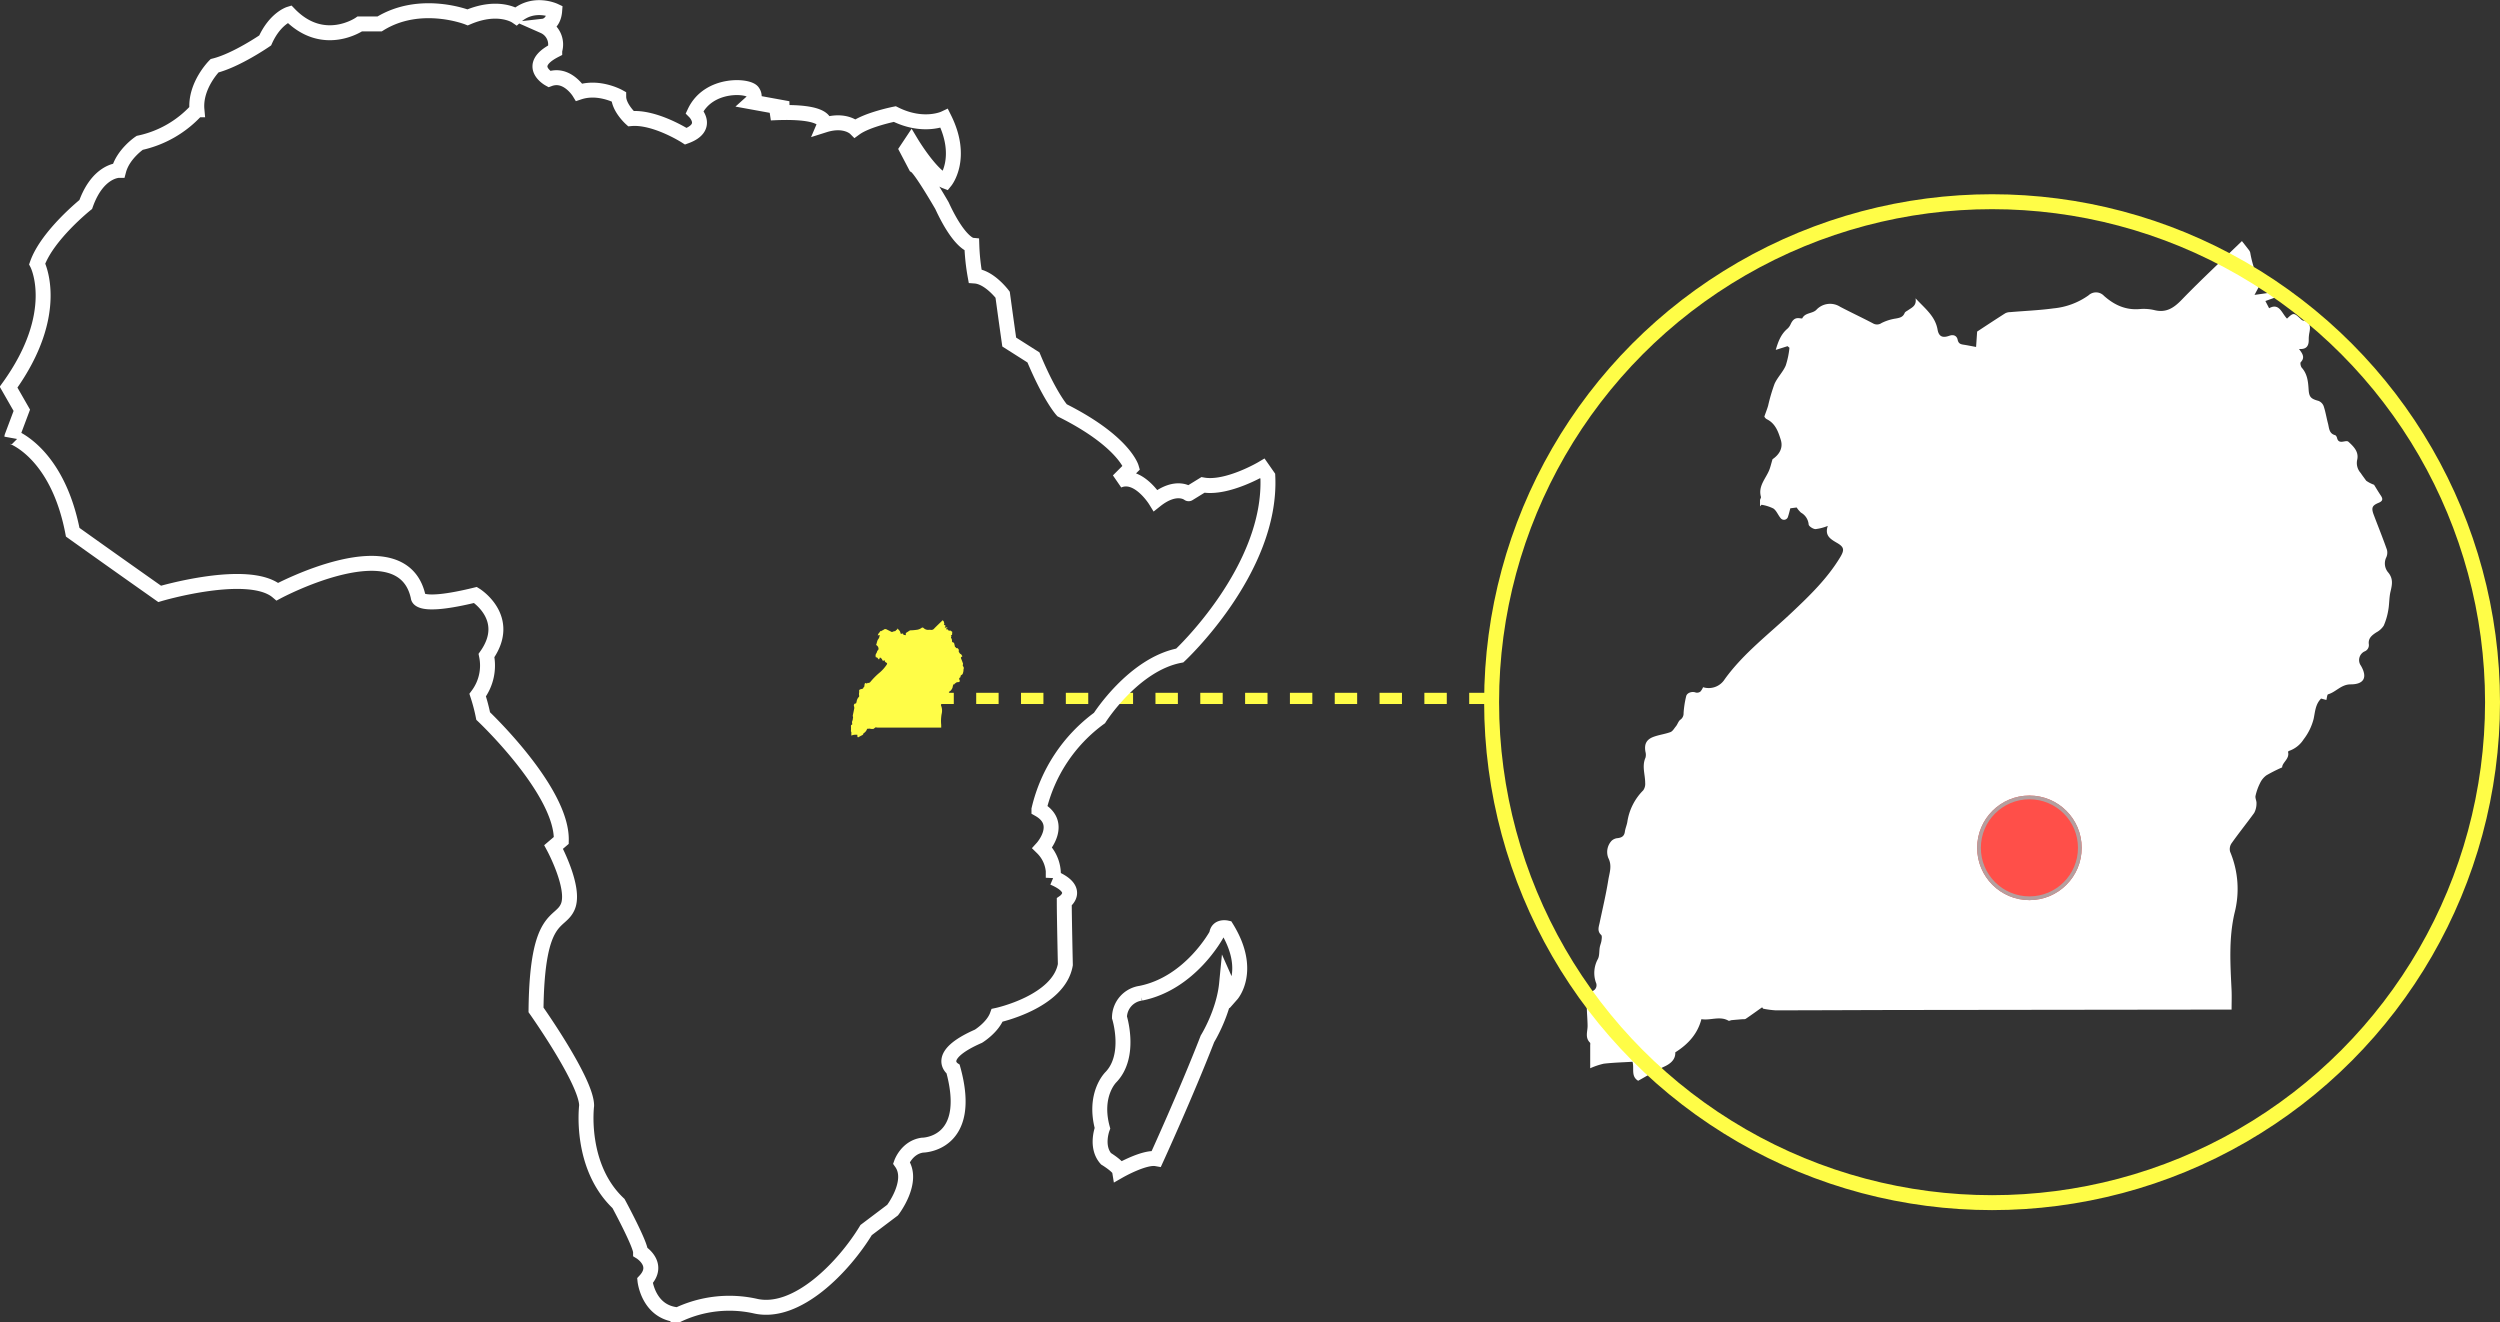 <svg xmlns="http://www.w3.org/2000/svg" viewBox="0 0 669.38 354.05"><rect x="0" y="0" width="669.38" height="354.05" fill="#333333" stroke="none"/><defs><style>.cls-1{fill:#fff;}.cls-2,.cls-3,.cls-6,.cls-7{fill:none;}.cls-3,.cls-4{stroke:#fffd47;}.cls-3,.cls-7{stroke-width:4px;}.cls-4,.cls-8{fill:#fffd47;}.cls-4{stroke-width:3px;stroke-dasharray:6;}.cls-5{fill:#ff4f49;}.cls-6{stroke:#b49f9f;}.cls-7{stroke:#fff;}</style></defs><g id="Livello_2" data-name="Livello 2"><g id="Capa_1" data-name="Capa 1"><g id="Group_58" data-name="Group 58"><path id="Path_83" data-name="Path 83" class="cls-1" d="M471.82,269.71c-1.45,1-2.9,2.08-4.38,3.07-.26.17-.7.1-1.06.13-.88.08-1.77.14-2.65.23-.32,0-.72.28-.92.16-2.35-1.35-4.85,0-7.25-.42-1,3.82-3.39,6.61-7,8.89.1,1.79-1.12,3-3,3.84-2.39,1.11-4.65,2.51-6.94,3.77-2-1.2-1-3.28-1.51-5.09-2.59.16-5.17.22-7.72.52a19.18,19.18,0,0,0-3.61,1.22v-6.1c0-.26.08-.63-.06-.76-1.38-1.35-.63-3-.64-4.5s-.17-3.12-.2-4.68a18.67,18.67,0,0,1,.16-3.42,1.88,1.88,0,0,1,1.13-1.14,1.67,1.67,0,0,0,1.26-2,1.12,1.12,0,0,0-.12-.35,7.75,7.75,0,0,1,.5-6.25c.49-.89.34-2.12.53-3.19.11-.61.38-1.19.46-1.8s.18-1.26-.09-1.51c-1.09-1-.65-2.12-.41-3.23.8-3.83,1.72-7.65,2.33-11.51.3-1.89,1.07-3.77,0-5.86a4.41,4.41,0,0,1,.89-4.62,2.7,2.7,0,0,1,1.64-.7c1.09-.14,1.74-.55,1.9-1.71.12-.89.51-1.73.66-2.62a15.11,15.11,0,0,1,4.26-8.47,3,3,0,0,0,.52-2c0-2.24-.92-4.47.08-6.73a3,3,0,0,0,0-1.55c-.38-2.06.22-3.34,2.21-4.06,1.46-.53,3-.71,4.48-1.25.6-.23,1-1,1.45-1.53s.65-1.36,1.18-1.77a2,2,0,0,0,.88-1.76,26.39,26.39,0,0,1,.69-4.52c.22-1,1.67-1.4,2.6-1a1.51,1.51,0,0,0,1.23-.28A4.36,4.36,0,0,0,456,184a5.06,5.06,0,0,0,5.81-2.16c5.06-7,11.92-12.12,18.11-18,4.71-4.44,9.39-9,12.8-14.65,1.17-1.94,1.07-2.72-.86-3.83-1.71-1-3.37-1.93-2.46-4.55a12.8,12.8,0,0,1-3.28.86c-.66,0-1.82-.77-1.85-1.24a4,4,0,0,0-2.05-3.17,7.32,7.32,0,0,1-1.16-1.38l-1.7.22c-.18.68-.35,1.44-.6,2.18a1.12,1.12,0,0,1-2,.44c-.7-.83-1.1-2-1.94-2.57a11.09,11.09,0,0,0-3.17-1l-.4.42c0-.54,0-1.09,0-1.62,0-.31.32-.65.25-.9-.8-2.85,1.21-4.8,2.18-7.1.35-.84.54-1.75.92-3,1.49-1,2.95-2.74,2.22-5.14-.67-2.17-1.44-4.45-3.8-5.59a1.58,1.58,0,0,1-.61-.69c.41-1.17.74-2,1-2.87a48.09,48.09,0,0,1,1.72-5.87c.77-1.74,2.26-3.17,3-4.91a22.19,22.19,0,0,0,1-4.77l-.51-.42-3.16,1c.63-2.16,1.34-4.12,3.05-5.61a3.46,3.46,0,0,0,.87-1.13c.51-1.14,1.13-2,2.6-1.72.2,0,.55.09.58,0,.78-1.56,2.69-1.22,3.75-2.25a5,5,0,0,1,6.41-.83c2.9,1.52,5.88,2.91,8.79,4.44a2.1,2.1,0,0,0,2.28-.1,12.75,12.75,0,0,1,3.8-1.2c1.05-.19,1.93-.36,2.38-1.48.13-.32.59-.53.92-.75,1-.71,2.35-1.19,2-3.19,2.5,2.72,5.26,4.74,5.9,8.39.32,1.84,1.32,2.3,3.15,1.64,1.23-.44,2,.1,2.21,1,.22,1.16.86,1.28,1.72,1.41s1.87.34,3.23.59c.09-1.31.17-2.51.28-4.12,2.21-1.45,4.85-3.2,7.53-4.9a3,3,0,0,1,1.36-.31c3.85-.33,7.72-.48,11.54-1a19.29,19.29,0,0,0,9.41-3.5,2.92,2.92,0,0,1,4.13.15h0c2.7,2.4,5.73,3.84,9.48,3.54a12.51,12.51,0,0,1,4,.27c3.19.8,5.23-.59,7.38-2.82,5.08-5.25,10.44-10.22,16.07-15.66.41.53,1.1,1.39,1.77,2.27a2.18,2.18,0,0,1,.45.8,28.34,28.34,0,0,0,.87,3.64c.23.77-1.76,1.15-.28,2.23.76.56,1.56,1.07,2.56,1.74l-2,3.73,5-.71q.15.85.27,1.5l-2.36.85,1,1.93c2.73-1.52,3.36,1.32,4.79,2.78,1.73-1.63,1.82-1.63,3.66.09a1.54,1.54,0,0,0,.63.44c2.07.35,2,1.73,1.69,3.3a9.32,9.32,0,0,0-.16,1.9c0,1.59-.61,2.55-2.61,2.4.9,1.19,1.7,2.25.47,3.54-.21.22,0,1.13.25,1.45,1.5,1.66,1.72,3.69,1.85,5.76s.53,2.57,2.65,3.15a2.43,2.43,0,0,1,1.39,1.42c.5,1.5.74,3.08,1.15,4.62.32,1.22.26,2.7,1.92,3.14.23.07.45.48.51.76.29,1.18,1.08,1.08,2,.9.31-.06.77-.11,1,.06,1.41,1.28,2.85,2.67,2.41,4.79a4,4,0,0,0,.93,3.63c.46.71,1,1.4,1.47,2.06a8.89,8.89,0,0,0,2.1,1.08c.43.69,1.1,1.83,1.83,2.92.62.94.46,1.46-.61,1.91-1.78.73-2,1.37-1.3,3.23,1.17,3.11,2.43,6.2,3.53,9.35a3.08,3.08,0,0,1-.23,2.13,3.71,3.71,0,0,0,.62,4c1.33,1.67,1,3.2.58,5-.4,1.63-.31,3.37-.61,5a17.43,17.43,0,0,1-1.22,4.18,5.35,5.35,0,0,1-2,1.81c-1.15.76-2.18,1.54-2,3.11a1.81,1.81,0,0,1-1.18,2,2.58,2.58,0,0,0-1.14,3.46,2.39,2.39,0,0,0,.21.34c1.8,3.08.88,5-2.74,5-2.56,0-3.92,2.05-6.05,2.66-.26.08-.3.92-.46,1.52l-1.41-.38c-1.54,1.53-1.6,3.54-2,5.44a15.1,15.1,0,0,1-2.69,5.5,7.56,7.56,0,0,1-3.85,3.06c-.13,0-.33.24-.31.31.47,1.84-1.56,2.78-1.58,4.12a40.65,40.65,0,0,0-4.22,2.13,5.39,5.39,0,0,0-1.69,2.07,14.46,14.46,0,0,0-1.22,3.43c-.13.62.31,1.34.26,2a5.36,5.36,0,0,1-.62,2.57c-2,2.76-4.11,5.37-6.06,8.13a2.74,2.74,0,0,0-.38,2.26,25.7,25.7,0,0,1,1.18,16.42c-1.58,6.83-1.12,13.77-.79,20.7.07,1.63,0,3.27,0,5.14H595.8l-79.88.1c-13.5,0-27,.09-40.5.1a23.46,23.46,0,0,1-3.35-.45Z"/></g><g id="Group_11" data-name="Group 11"><g id="Group_10" data-name="Group 10"><g id="Ellipse_22" data-name="Ellipse 22"><circle class="cls-2" cx="533.38" cy="188.01" r="136"/><circle class="cls-3" cx="533.38" cy="188.01" r="134"/></g><path id="Path_35" data-name="Path 35" class="cls-4" d="M249.38,187h154"/></g><g id="Ellipse_24" data-name="Ellipse 24"><circle class="cls-5" cx="543.38" cy="227.01" r="14"/><circle class="cls-6" cx="543.38" cy="227.01" r="13.5"/></g></g><path id="Path_73" data-name="Path 73" class="cls-7" d="M315.89,175.51s24.75-23,23.57-48L338,125.42s-9.42,5.6-15.91,4.42l-3.83,2.36S315,129.54,309.4,134c0,0-4.71-7.66-10-5.3l3.53-3.53s-2.06-7.07-18.56-15.32c0,0-3.24-3.54-7.66-14.15l-6.49-4.12s-.88-6.19-1.76-12.67c0,0-3.54-4.72-7.37-5a57.16,57.16,0,0,1-.88-8.25s-3.24-.3-8-10.61c0,0-5.6-9.72-7.07-10.61L242.81,40,244,38.21s5.3,8.84,9.13,10.31c0,0,5-6.19-.29-16.8,0,0-5.6,2.65-13.26-1.18,0,0-7.36,1.47-10.61,3.83,0,0-2.65-2.65-8.25-.88,0,0,1.77-4.13-14.43-3.24L211,29.07l-9.72-1.77a2,2,0,0,0,.29-2.65C200.68,22.88,189.78,22,186,30c0,0,4.12,4.12-2.36,6.48,0,0-8.25-5.3-14.73-4.72,0,0-3.25-2.94-3.25-5.89,0,0-5.3-2.94-10.6-1.18,0,0-3.24-5.3-8-3.53,0,0-6.48-3.54,1.47-7.66A5.36,5.36,0,0,0,145.58,7s2.65-.3,2.94-4.12c0,0-5.6-2.65-10.31,1.47,0,0-4.71-3.24-13,.3,0,0-12.67-5-23.57,1.76h-5.3s-9.73,6.78-18.86-2.65c0,0-3.83,1.18-6.48,7.07,0,0-7.67,5.3-13.56,6.78,0,0-5.3,5.3-4.71,11.79a28.78,28.78,0,0,1-15.33,8.85s-4.42,2.95-5.6,7.37c0,0-5.6,0-8.84,9.13,0,0-10.31,8.25-13,15.91,0,0,6.78,13-7.66,33l3.54,6.19-2.65,7.07S15.34,121,19.47,142.51c0,0,10.31,7.37,23.28,16.5,0,0,23.86-7.07,31.52-.59,0,0,33.59-18,37.72,1.47,0,0-.3,3.24,15.32-.59,0,0,10,6.19,2.95,16.21a13.23,13.23,0,0,1-2.36,10.61,48.51,48.51,0,0,1,1.47,5.6s21.22,20,20.92,33.3l-2.06,1.76s5.89,10.9,3.83,15.92-8.25,1.47-8.54,27.7c0,0,13.55,19.15,13.55,25.63,0,0-2.06,16.21,8.54,26.22,0,0,5.9,10.9,5.9,13,0,0,5.3,3.24,1.18,7.66,0,0,.88,8.54,8.84,9.13a32.14,32.14,0,0,1,20.62-2.35c11.2,2.65,23.87-10.61,29.76-20.34L239,324s5.89-7.66,2.36-12.67c0,0,1.47-4.12,5.6-4.71,0,0,13.85,0,8.25-20.33,0,0-5.3-3.54,6.78-8.84,0,0,3.83-2.36,5-5.6,0,0,16.5-3.54,18.26-13.56,0,0-.29-13-.29-16.79,0,0,4.71-3.24-2.95-6.48a9.93,9.93,0,0,0-2.94-8s5.89-6.48-.89-10.31a42.16,42.16,0,0,1,16.21-24.46S303.51,177.87,315.89,175.51Zm9.88,74.65s-7,13.12-20.33,15.78a6.62,6.62,0,0,0-5.7,6.46s3.23,10.26-2.28,16c0,0-4.75,4.56-2.28,13.68,0,0-1.9,4.94.95,8.17,0,0,3.42,2.09,3.61,3.23,0,0,6.65-3.8,9.88-3.23,0,0,8-17.48,13.68-32.11,0,0,4.37-7,5.13-14.82l1.33,3s5.7-6.46-1.33-17.87c0,0-2.47-.56-2.66,1.71Z"/><g id="Group_57" data-name="Group 57"><path id="Path_83-2" data-name="Path 83-2" class="cls-8" d="M234.44,194.75c-.2.15-.41.3-.61.43a.25.25,0,0,1-.15,0l-.37,0c-.05,0-.1,0-.13,0-.33-.19-.68,0-1-.06a2.11,2.11,0,0,1-1,1.24c0,.25-.16.42-.43.54s-.65.35-1,.53c-.29-.17-.14-.46-.21-.71-.37,0-.73,0-1.09.07a3,3,0,0,0-.5.17v-.85s0-.09,0-.11c-.19-.19-.09-.42-.09-.63s0-.44,0-.66a2.42,2.42,0,0,1,0-.47.26.26,0,0,1,.15-.17.23.23,0,0,0,.18-.28.08.08,0,0,0,0,0,1.12,1.12,0,0,1,.07-.88,1.42,1.42,0,0,0,.08-.45c0-.08.05-.16.06-.25s0-.18,0-.21-.09-.3-.06-.45c.11-.54.24-1.07.33-1.61a1.31,1.31,0,0,0,0-.83.6.6,0,0,1,.12-.64.37.37,0,0,1,.23-.1c.16,0,.25-.08.27-.24s.07-.24.09-.37a2.13,2.13,0,0,1,.6-1.18.4.4,0,0,0,.07-.28,2.13,2.13,0,0,1,0-.94.55.55,0,0,0,0-.22.44.44,0,0,1,.27-.56h0c.2-.07.43-.1.63-.17s.14-.14.2-.22.09-.19.16-.24a.29.29,0,0,0,.13-.25,2.67,2.67,0,0,1,.1-.63A.26.26,0,0,1,232,183a.24.24,0,0,0,.17,0,.42.42,0,0,0,.1-.17.73.73,0,0,0,.82-.3,18.83,18.83,0,0,1,2.53-2.52,10.35,10.35,0,0,0,1.8-2.05c.16-.27.15-.38-.12-.54s-.47-.27-.35-.63a1.73,1.73,0,0,1-.46.12c-.09,0-.25-.11-.26-.18a.55.55,0,0,0-.28-.44,1.54,1.54,0,0,1-.17-.19l-.23,0c0,.1-.05.2-.09.3a.15.15,0,0,1-.18.13.14.14,0,0,1-.1-.07,3.38,3.38,0,0,0-.27-.36,1.69,1.69,0,0,0-.45-.14l0,.06v-.23s0-.09,0-.12c-.11-.4.17-.68.31-1,.05-.11.07-.24.13-.42a.65.65,0,0,0,.31-.72,1.14,1.14,0,0,0-.54-.78.27.27,0,0,1-.08-.1c.06-.16.1-.28.14-.4a5.91,5.91,0,0,1,.24-.82c.11-.24.32-.44.42-.69a3.07,3.07,0,0,0,.14-.67l-.07-.05-.44.14a1.53,1.53,0,0,1,.42-.78.45.45,0,0,0,.12-.16c.08-.16.16-.29.37-.24h.08c.11-.22.38-.18.53-.32a.7.7,0,0,1,.9-.11c.4.21.82.4,1.23.62a.31.31,0,0,0,.32,0,1.83,1.83,0,0,1,.53-.17c.15,0,.27,0,.33-.2a.22.22,0,0,1,.13-.1c.15-.1.33-.17.28-.45.36.38.74.66.83,1.18,0,.25.19.32.44.23s.29,0,.31.14.12.18.24.2l.45.08,0-.58,1.06-.68a.41.41,0,0,1,.19-.05c.54,0,1.08-.06,1.62-.13a2.79,2.79,0,0,0,1.31-.49.4.4,0,0,1,.58,0h0a1.74,1.74,0,0,0,1.33.5,1.45,1.45,0,0,1,.55,0,1,1,0,0,0,1-.4c.71-.73,1.46-1.43,2.25-2.19l.25.32a.24.24,0,0,1,.06.11,4.7,4.7,0,0,0,.12.51c0,.1-.25.16,0,.31l.36.24-.28.52.7-.1,0,.21-.33.12.14.27c.38-.21.47.19.67.39.24-.23.25-.23.51,0a.2.2,0,0,0,.09.06c.29.05.28.24.23.46a2.45,2.45,0,0,0,0,.27c0,.22-.08.35-.36.33.12.17.23.32.06.5,0,0,0,.16,0,.2a1.25,1.25,0,0,1,.26.81c0,.31.07.36.37.44a.39.39,0,0,1,.2.2c.07.21.1.43.16.65s0,.38.27.44c0,0,.06.07.07.11s.15.15.27.12a.21.21,0,0,1,.14,0c.2.18.4.37.34.67a.54.54,0,0,0,.13.51,3,3,0,0,0,.2.29,1.59,1.59,0,0,0,.29.15c.07.1.16.26.26.41s.07.2-.09.27-.28.19-.18.45c.17.43.34.87.5,1.31a.45.45,0,0,1,0,.3.53.53,0,0,0,.09.56.7.7,0,0,1,.08.7c-.05.22,0,.47-.08.7a3,3,0,0,1-.17.58.77.77,0,0,1-.28.26c-.16.1-.31.21-.28.43a.26.26,0,0,1-.17.28.36.36,0,0,0-.16.48l0,.05c.25.43.12.7-.38.7s-.55.29-.85.37c0,0,0,.13-.06.21l-.2-.05a1.34,1.34,0,0,0-.28.76,2.06,2.06,0,0,1-.38.77,1,1,0,0,1-.54.43l0,0c.07.26-.22.39-.22.58a6.54,6.54,0,0,0-.59.3.83.83,0,0,0-.24.29,2.74,2.74,0,0,0-.17.48c0,.09,0,.19,0,.28a.74.74,0,0,1-.09.36c-.27.39-.57.76-.85,1.14a.4.4,0,0,0-.05.32,3.63,3.63,0,0,1,.16,2.3,10.82,10.82,0,0,0-.11,2.9c0,.23,0,.46,0,.72H240.61l-5.67,0a3.81,3.81,0,0,1-.47-.07Z"/></g></g></g></svg>
